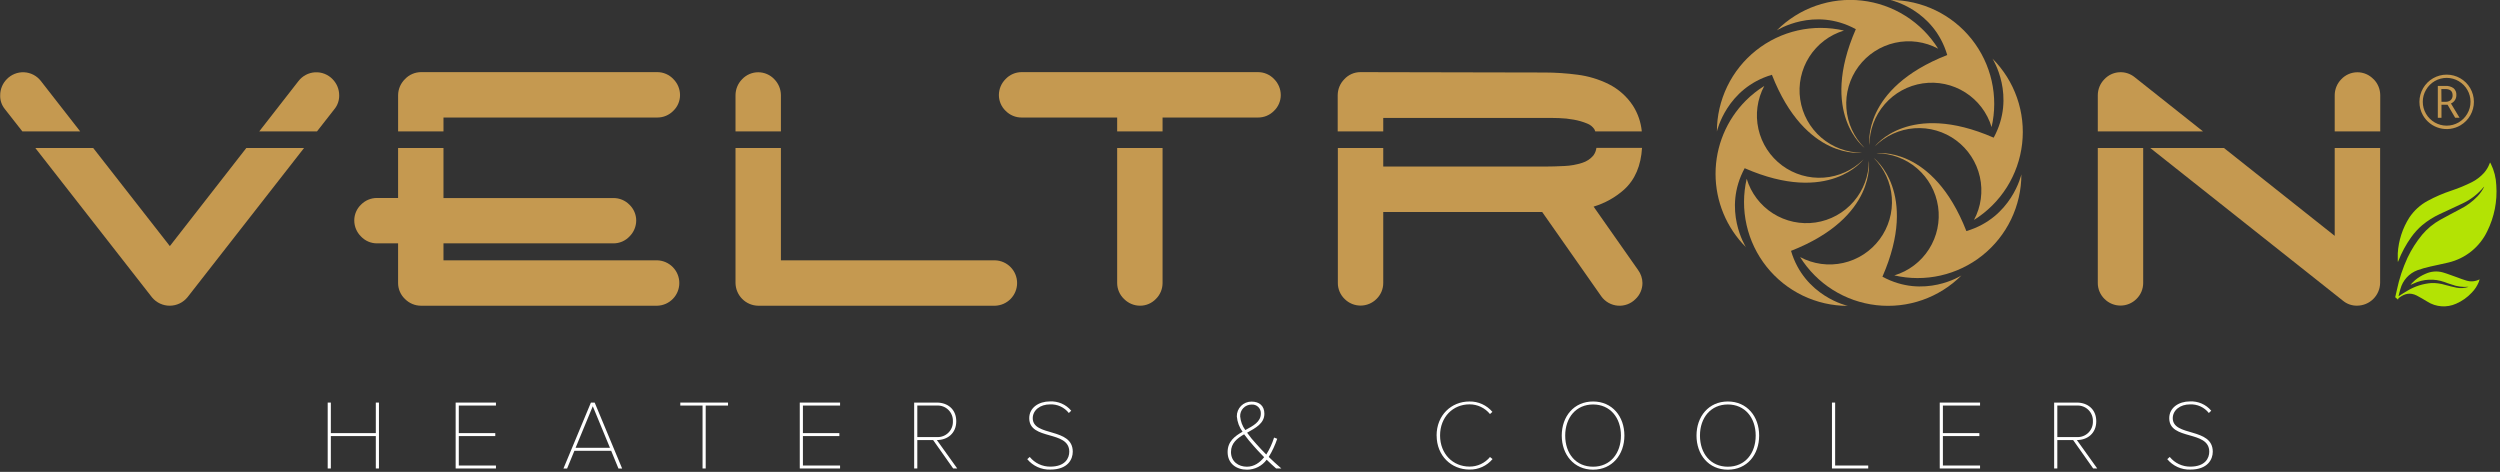 <svg width="498" height="94" viewBox="0 0 498 94" fill="none" xmlns="http://www.w3.org/2000/svg">
<rect x="0" y="0" width="498" height="94" fill="#333333" stroke="none"/>
<g clip-path="url(#clip0_21_119)">
<path d="M417.88 29.475V56.376C417.879 56.969 417.997 57.556 418.228 58.101C418.459 58.647 418.797 59.141 419.222 59.553C419.64 59.971 420.135 60.302 420.681 60.528C421.226 60.754 421.811 60.87 422.402 60.87C422.992 60.87 423.577 60.754 424.122 60.528C424.668 60.302 425.163 59.971 425.581 59.553C426.006 59.14 426.343 58.647 426.574 58.101C426.804 57.555 426.923 56.969 426.923 56.376V29.475H417.88Z" fill="#C59950"/>
<path d="M472.808 15.783C472.396 15.345 471.899 14.995 471.347 14.757C470.794 14.518 470.199 14.395 469.598 14.395C468.996 14.395 468.401 14.518 467.849 14.757C467.297 14.995 466.799 15.345 466.387 15.783C465.55 16.632 465.078 17.776 465.074 18.969V26.172H474.146V18.969C474.141 17.776 473.67 16.632 472.833 15.783" fill="#C59950"/>
<path d="M438.838 26.173L425.228 15.377C424.358 14.669 423.251 14.317 422.131 14.392C421.011 14.467 419.961 14.964 419.193 15.783C418.356 16.632 417.884 17.776 417.88 18.969V26.173H438.838Z" fill="#C59950"/>
<path d="M465.074 46.981L443.005 29.475H428.323L466.701 59.891C467.51 60.569 468.542 60.923 469.598 60.886C470.791 60.866 471.93 60.383 472.774 59.539C473.619 58.694 474.102 57.555 474.121 56.362V29.475H465.074V46.981Z" fill="#C59950"/>
<path d="M275.542 26.173V23.488H307.735C308.526 23.488 309.453 23.488 310.515 23.522C311.517 23.549 312.514 23.654 313.499 23.836C314.425 23.999 315.33 24.263 316.198 24.623C316.766 24.843 317.253 25.233 317.593 25.738C317.671 25.876 317.734 26.022 317.782 26.173H327.046C326.871 24.348 326.266 22.59 325.279 21.045C324.073 19.218 322.409 17.739 320.451 16.758C318.481 15.78 316.359 15.143 314.175 14.875C312.024 14.593 309.856 14.449 307.686 14.445C301.571 14.445 295.455 14.432 289.34 14.407C283.224 14.381 277.109 14.368 270.994 14.368C270.389 14.368 269.792 14.493 269.239 14.737C268.686 14.981 268.19 15.337 267.783 15.783C266.945 16.632 266.474 17.776 266.47 18.969V26.173H275.542Z" fill="#C59950"/>
<path d="M317.444 41.158C319.687 40.487 321.757 39.334 323.508 37.779C325.714 35.79 326.887 32.951 327.09 29.46H318.004C317.933 30.015 317.721 30.543 317.386 30.991C316.801 31.672 316.037 32.174 315.179 32.439C314.042 32.803 312.862 33.014 311.669 33.067C310.272 33.138 308.961 33.175 307.735 33.178H275.542V29.475H266.499V56.376C266.497 56.969 266.616 57.556 266.848 58.102C267.079 58.648 267.419 59.142 267.846 59.553C268.262 59.971 268.757 60.303 269.303 60.529C269.848 60.756 270.432 60.872 271.023 60.872C271.613 60.872 272.197 60.756 272.742 60.529C273.288 60.303 273.783 59.971 274.199 59.553C274.625 59.141 274.963 58.647 275.194 58.101C275.425 57.556 275.543 56.969 275.542 56.376V42.23H307.203L318.993 59.051C319.374 59.577 319.865 60.014 320.431 60.331C320.998 60.648 321.626 60.839 322.274 60.888C322.921 60.938 323.572 60.846 324.18 60.618C324.788 60.391 325.34 60.034 325.796 59.572C326.232 59.162 326.579 58.667 326.817 58.117C327.054 57.567 327.177 56.975 327.177 56.376C327.164 55.444 326.86 54.54 326.308 53.788L317.444 41.158Z" fill="#C59950"/>
<path d="M203.498 23.411H222.54V26.173H231.583V23.411H250.61C251.199 23.412 251.783 23.296 252.327 23.069C252.87 22.841 253.363 22.508 253.777 22.088C254.206 21.681 254.547 21.19 254.779 20.646C255.011 20.103 255.13 19.517 255.129 18.926C255.123 17.738 254.65 16.6 253.811 15.759C253.4 15.321 252.904 14.972 252.354 14.733C251.803 14.494 251.21 14.37 250.61 14.368H203.498C202.899 14.37 202.306 14.494 201.756 14.733C201.207 14.972 200.712 15.321 200.302 15.759C199.46 16.598 198.984 17.737 198.979 18.926C198.978 19.517 199.097 20.103 199.329 20.646C199.561 21.19 199.902 21.681 200.331 22.088C200.745 22.508 201.238 22.841 201.781 23.069C202.325 23.296 202.909 23.412 203.498 23.411Z" fill="#C59950"/>
<path d="M222.54 29.475V56.371C222.54 56.971 222.662 57.565 222.901 58.116C223.139 58.666 223.488 59.162 223.926 59.572C224.766 60.416 225.907 60.891 227.098 60.895C227.689 60.897 228.275 60.778 228.818 60.546C229.362 60.313 229.853 59.972 230.26 59.544C230.68 59.129 231.013 58.635 231.24 58.09C231.467 57.546 231.584 56.962 231.583 56.371V29.475H222.54Z" fill="#C59950"/>
<path d="M155.557 26.172V18.969C155.554 17.776 155.083 16.631 154.243 15.783C153.832 15.345 153.335 14.996 152.783 14.757C152.231 14.518 151.636 14.395 151.035 14.395C150.434 14.395 149.839 14.518 149.288 14.757C148.736 14.996 148.239 15.345 147.827 15.783C146.989 16.632 146.517 17.776 146.514 18.969V26.172H155.557Z" fill="#C59950"/>
<path d="M198.231 51.857H155.557V29.475H146.514V56.376C146.531 57.57 147.013 58.71 147.856 59.554C148.7 60.399 149.839 60.881 151.033 60.9H198.231C199.405 60.862 200.517 60.369 201.334 59.525C202.151 58.681 202.607 57.553 202.607 56.379C202.607 55.205 202.151 54.076 201.334 53.233C200.517 52.389 199.405 51.896 198.231 51.857Z" fill="#C59950"/>
<path d="M88.342 26.173V23.411H130.944C131.533 23.412 132.117 23.296 132.661 23.069C133.204 22.841 133.697 22.508 134.111 22.088C134.539 21.681 134.88 21.192 135.112 20.649C135.344 20.106 135.464 19.521 135.463 18.931C135.459 17.74 134.983 16.599 134.14 15.759C133.73 15.321 133.236 14.971 132.686 14.732C132.136 14.493 131.543 14.369 130.944 14.368H83.861C83.262 14.372 82.669 14.498 82.12 14.738C81.57 14.977 81.075 15.326 80.665 15.764C80.237 16.182 79.896 16.681 79.662 17.232C79.428 17.783 79.306 18.375 79.304 18.974V26.173H88.342Z" fill="#C59950"/>
<path d="M130.944 51.857H88.341V48.478H122.21C122.81 48.478 123.404 48.354 123.955 48.115C124.505 47.876 125.001 47.526 125.411 47.087C126.249 46.251 126.725 45.119 126.734 43.935C126.734 43.343 126.614 42.758 126.381 42.215C126.149 41.672 125.809 41.181 125.382 40.772C124.967 40.352 124.473 40.02 123.929 39.792C123.384 39.565 122.8 39.449 122.21 39.449H88.341V29.475H79.299V39.435H75.089C74.499 39.435 73.916 39.551 73.372 39.778C72.829 40.005 72.335 40.338 71.921 40.758C71.493 41.165 71.152 41.656 70.919 42.2C70.687 42.743 70.568 43.329 70.57 43.92C70.571 44.509 70.689 45.092 70.916 45.635C71.143 46.179 71.475 46.672 71.892 47.087C72.302 47.526 72.796 47.875 73.346 48.115C73.896 48.354 74.489 48.477 75.089 48.478H79.299V56.376C79.299 56.977 79.422 57.571 79.661 58.121C79.9 58.672 80.25 59.167 80.689 59.577C81.53 60.42 82.67 60.896 83.861 60.9H130.944C132.117 60.862 133.23 60.369 134.046 59.525C134.863 58.681 135.32 57.553 135.32 56.379C135.32 55.205 134.863 54.076 134.046 53.233C133.23 52.389 132.117 51.896 130.944 51.857Z" fill="#C59950"/>
<path d="M63.149 26.172L66.577 21.789C67.24 21.001 67.591 19.998 67.567 18.969C67.563 17.777 67.093 16.633 66.258 15.783C65.81 15.315 65.267 14.949 64.665 14.711C64.062 14.473 63.416 14.368 62.769 14.403C62.122 14.439 61.491 14.613 60.918 14.916C60.345 15.218 59.845 15.64 59.451 16.154L51.644 26.172H63.149Z" fill="#C59950"/>
<path d="M4.45 26.172H15.97L8.1 16.082C7.701 15.581 7.198 15.171 6.627 14.88C6.056 14.59 5.429 14.425 4.789 14.396C4.148 14.368 3.509 14.477 2.915 14.716C2.32 14.955 1.784 15.319 1.341 15.783C0.506 16.633 0.038 17.777 0.038 18.969C0.001 19.97 0.331 20.95 0.965 21.726L4.45 26.172Z" fill="#C59950"/>
<path d="M49.071 29.475L33.834 49.023L18.563 29.475H7.033L30.295 59.254C30.727 59.773 31.27 60.189 31.883 60.473C32.496 60.757 33.164 60.902 33.84 60.896C34.516 60.891 35.182 60.735 35.79 60.441C36.398 60.147 36.934 59.722 37.358 59.196L60.571 29.475H49.071Z" fill="#C59950"/>
<path d="M374.979 55.121C382.356 38.247 373.245 31.464 373.245 31.464C375.352 33.573 376.631 36.369 376.849 39.342C377.066 42.315 376.208 45.268 374.431 47.661C372.654 50.054 370.076 51.73 367.167 52.381C364.257 53.033 361.211 52.617 358.583 51.21C360.231 53.847 362.452 56.077 365.082 57.736C367.712 59.394 370.681 60.438 373.77 60.79C376.859 61.142 379.988 60.792 382.923 59.767C385.858 58.742 388.524 57.068 390.723 54.87C390.723 54.87 383.283 59.64 374.979 55.116" fill="#C59950"/>
<path d="M391.703 46.03C384.987 28.881 373.753 30.532 373.753 30.532C376.737 30.528 379.623 31.597 381.884 33.545C384.144 35.493 385.629 38.19 386.065 41.142C386.501 44.094 385.861 47.105 384.261 49.623C382.661 52.142 380.207 54.001 377.349 54.86C380.379 55.561 383.527 55.569 386.56 54.883C389.592 54.197 392.431 52.835 394.864 50.9C397.297 48.964 399.261 46.504 400.611 43.703C401.96 40.901 402.66 37.832 402.658 34.723C402.658 34.723 400.76 43.355 391.703 46.03Z" fill="#C59950"/>
<path d="M397.13 27.418C380.232 20.041 373.472 29.151 373.472 29.151C375.582 27.045 378.378 25.766 381.351 25.548C384.324 25.331 387.276 26.189 389.67 27.966C392.063 29.743 393.738 32.321 394.39 35.23C395.041 38.139 394.626 41.186 393.219 43.814C395.856 42.168 398.089 39.947 399.749 37.319C401.41 34.69 402.456 31.72 402.809 28.631C403.163 25.542 402.815 22.413 401.791 19.477C400.768 16.541 399.095 13.874 396.898 11.674C396.898 11.674 401.668 19.114 397.144 27.418" fill="#C59950"/>
<path d="M356.772 49.97C373.921 43.254 372.275 32.024 372.275 32.024C372.274 35.006 371.202 37.889 369.253 40.146C367.304 42.403 364.609 43.885 361.659 44.32C358.708 44.755 355.7 44.116 353.182 42.518C350.664 40.92 348.804 38.471 347.942 35.616C347.242 38.645 347.234 41.794 347.92 44.827C348.606 47.86 349.967 50.698 351.903 53.132C353.839 55.565 356.299 57.53 359.1 58.88C361.901 60.23 364.97 60.931 368.08 60.929C368.08 60.929 359.447 59.041 356.772 49.97Z" fill="#C59950"/>
<path d="M369.687 5.794C362.31 22.667 371.416 29.451 371.416 29.451C369.305 27.342 368.023 24.545 367.803 21.57C367.583 18.595 368.441 15.64 370.219 13.244C371.997 10.849 374.578 9.173 377.489 8.522C380.401 7.871 383.449 8.289 386.078 9.699C384.431 7.061 382.208 4.829 379.577 3.169C376.946 1.51 373.974 0.466 370.884 0.116C367.793 -0.235 364.663 0.117 361.727 1.146C358.791 2.174 356.126 3.852 353.929 6.054C353.929 6.054 361.369 1.279 369.673 5.808" fill="#C59950"/>
<path d="M352.963 14.899C359.679 32.048 370.909 30.416 370.909 30.416C367.925 30.42 365.04 29.349 362.78 27.401C360.52 25.452 359.037 22.756 358.601 19.804C358.165 16.852 358.806 13.842 360.406 11.324C362.006 8.806 364.459 6.947 367.317 6.088C364.289 5.388 361.142 5.38 358.111 6.065C355.079 6.749 352.242 8.109 349.809 10.043C347.376 11.976 345.41 14.434 344.059 17.233C342.708 20.031 342.005 23.099 342.004 26.206C342.004 26.206 343.891 17.569 352.963 14.899Z" fill="#C59950"/>
<path d="M347.537 33.506C364.435 40.888 371.194 31.778 371.194 31.778C369.085 33.885 366.289 35.163 363.315 35.381C360.342 35.598 357.39 34.74 354.997 32.963C352.603 31.186 350.928 28.608 350.276 25.699C349.625 22.79 350.04 19.744 351.447 17.115C350.125 17.942 348.899 18.914 347.793 20.012C345.873 21.931 344.35 24.209 343.311 26.717C342.272 29.224 341.737 31.912 341.737 34.626C341.737 37.341 342.272 40.028 343.311 42.536C344.35 45.043 345.873 47.322 347.793 49.241C347.793 49.241 343.022 41.801 347.546 33.492" fill="#C59950"/>
<path d="M387.889 10.96C370.745 17.675 372.391 28.905 372.391 28.905C372.392 25.923 373.464 23.04 375.413 20.783C377.362 18.526 380.057 17.045 383.007 16.609C385.958 16.174 388.966 16.813 391.484 18.411C394.002 20.009 395.862 22.458 396.724 25.313C397.421 22.284 397.426 19.136 396.738 16.104C396.05 13.073 394.688 10.235 392.753 7.803C390.817 5.37 388.358 3.406 385.558 2.055C382.758 0.704 379.69 0.001 376.582 -4.19617e-05C376.582 -4.19617e-05 385.219 1.883 387.889 10.96Z" fill="#C59950"/>
<path d="M481.948 20.278C481.951 19.328 482.204 18.395 482.681 17.573C483.157 16.752 483.841 16.069 484.664 15.594C485.487 15.119 486.42 14.868 487.37 14.867C488.32 14.865 489.254 15.113 490.078 15.585C490.901 16.057 491.585 16.736 492.063 17.556C492.541 18.375 492.795 19.305 492.801 20.254C492.807 21.202 492.564 22.136 492.096 22.961C491.629 23.786 490.953 24.474 490.136 24.956C489.516 25.323 488.828 25.562 488.114 25.66C487.401 25.759 486.674 25.714 485.978 25.529C485.281 25.344 484.629 25.022 484.058 24.582C483.487 24.142 483.009 23.593 482.653 22.967C482.186 22.148 481.943 21.22 481.948 20.278ZM482.619 20.278C482.613 21.114 482.833 21.936 483.256 22.658C483.674 23.378 484.273 23.976 484.994 24.391C485.717 24.81 486.537 25.03 487.372 25.03C488.207 25.03 489.027 24.81 489.75 24.391C490.471 23.975 491.069 23.375 491.483 22.653C491.91 21.933 492.132 21.11 492.125 20.273C492.13 19.452 491.919 18.644 491.512 17.931C491.099 17.206 490.505 16.601 489.788 16.174C489.065 15.745 488.24 15.517 487.399 15.512C486.559 15.508 485.732 15.728 485.004 16.15C484.277 16.568 483.676 17.173 483.261 17.902C482.837 18.622 482.615 19.442 482.619 20.278ZM489.306 18.931C489.317 19.287 489.22 19.639 489.028 19.939C488.836 20.24 488.557 20.476 488.229 20.616L489.943 23.454H489.069L487.553 20.857H486.341V23.464H485.612V17.115H487.133C487.702 17.081 488.266 17.237 488.736 17.559C488.933 17.728 489.088 17.941 489.187 18.181C489.286 18.421 489.327 18.681 489.306 18.94M486.341 20.278H487.148C487.521 20.299 487.89 20.18 488.181 19.945C488.309 19.82 488.409 19.669 488.474 19.503C488.539 19.336 488.567 19.157 488.557 18.979C488.557 18.153 488.075 17.738 487.109 17.738H486.317L486.341 20.278Z" fill="#C59950"/>
<path fill-rule="evenodd" clip-rule="evenodd" d="M477.805 59.003C478.442 58.602 479.007 58.225 479.601 57.888C481.044 57.027 482.667 56.511 484.342 56.381C485.281 56.356 486.217 56.484 487.114 56.763C487.843 56.956 488.562 57.154 489.31 57.303C490.096 57.46 490.909 57.411 491.671 57.163C491.671 57.139 491.671 57.125 491.637 57.125C490.521 57.22 489.397 57.063 488.35 56.666C487.867 56.507 487.384 56.367 486.94 56.183C485.945 55.824 484.889 55.666 483.832 55.717C482.775 55.769 481.74 56.029 480.784 56.483L480.248 56.719L480.21 56.676C480.499 56.381 480.774 56.072 481.088 55.807C481.708 55.285 482.403 54.86 483.15 54.547C484.233 54.042 485.46 53.941 486.611 54.262C487.577 54.537 488.475 54.918 489.402 55.227C490.034 55.454 490.652 55.71 491.295 55.889C491.73 56.025 492.188 56.074 492.643 56.031C493.097 55.987 493.538 55.854 493.94 55.638C493.873 55.86 493.824 56.043 493.757 56.212C493.438 56.982 492.974 57.684 492.391 58.279C491.512 59.229 490.445 59.985 489.257 60.499C488.34 60.91 487.336 61.087 486.334 61.013C485.332 60.94 484.364 60.619 483.517 60.08C482.826 59.674 482.15 59.244 481.436 58.882C480.118 58.216 479.022 58.448 477.825 59.365C477.742 59.428 477.728 59.577 477.68 59.688L477.129 59.206C477.231 58.757 477.342 58.24 477.458 57.757C477.919 55.554 478.627 53.41 479.567 51.365C480.35 49.709 481.336 48.157 482.503 46.745C483.509 45.55 484.724 44.548 486.09 43.79C487.403 43.051 488.745 42.37 490.073 41.656C491.362 41.011 492.529 40.148 493.525 39.107C494.065 38.533 494.516 37.882 494.862 37.175C494.822 37.199 494.785 37.226 494.751 37.258C493.588 38.672 492.119 39.803 490.455 40.565C488.977 41.279 487.476 41.946 485.993 42.646C484.747 43.228 483.579 43.966 482.517 44.842C481.685 45.553 480.944 46.364 480.311 47.256C479.259 48.727 478.396 50.325 477.742 52.012C477.73 52.047 477.715 52.08 477.699 52.113H477.636C477.636 51.558 477.636 51.003 477.636 50.453C477.787 47.923 478.58 45.474 479.939 43.336C480.866 41.949 482.117 40.808 483.584 40.014C485.098 39.195 486.681 38.512 488.316 37.972C489.764 37.495 491.173 36.908 492.531 36.215C493.407 35.751 494.193 35.135 494.853 34.395C495.3 33.876 495.654 33.285 495.901 32.647L496.021 32.357C496.089 32.473 496.137 32.555 496.181 32.637C496.838 33.969 497.206 35.425 497.262 36.91C497.489 40.075 496.863 43.242 495.451 46.083C494.71 47.623 493.635 48.979 492.305 50.052C490.975 51.125 489.422 51.888 487.761 52.287C486.573 52.596 485.347 52.794 484.168 53.084C483.279 53.279 482.401 53.529 481.542 53.832C480.722 54.141 479.987 54.641 479.4 55.291C478.812 55.941 478.388 56.722 478.162 57.569C478.022 58.018 477.921 58.472 477.791 58.979" fill="#B3E304"/>
<path d="M74.862 93.321V86.866H65.906V93.321H65.278V80.193H65.906V86.277H74.862V80.193H75.489V93.321H74.862Z" fill="white"/>
<path d="M90.765 93.321V80.193H98.794V80.787H91.393V86.277H98.659V86.866H91.393V92.732H98.794V93.321H90.765Z" fill="white"/>
<path d="M123.195 93.326L121.746 89.801H114.417L112.969 93.326H112.24L117.71 80.193H118.458L123.929 93.326H123.195ZM118.082 80.922L114.654 89.207H121.505L118.082 80.922Z" fill="white"/>
<path d="M139.948 93.321V80.787H135.516V80.193H145.022V80.787H140.575V93.321H139.948Z" fill="white"/>
<path d="M159.313 93.321V80.193H167.342V80.787H159.941V86.277H167.202V86.866H159.941V92.732H167.342V93.321H159.313Z" fill="white"/>
<path d="M189.874 93.321L185.877 87.657H182.729V93.321H182.101V80.193H186.625C188.754 80.193 190.487 81.516 190.487 83.916C190.487 86.315 188.735 87.657 186.625 87.657L190.68 93.321H189.874ZM189.816 83.916C189.833 83.495 189.762 83.075 189.606 82.684C189.451 82.293 189.216 81.938 188.915 81.643C188.614 81.348 188.255 81.12 187.861 80.972C187.466 80.825 187.045 80.762 186.625 80.787H182.729V87.064H186.625C187.046 87.087 187.468 87.022 187.863 86.872C188.258 86.723 188.617 86.493 188.917 86.196C189.218 85.9 189.453 85.544 189.608 85.151C189.763 84.758 189.834 84.338 189.816 83.916Z" fill="white"/>
<path d="M204.614 91.472L205.126 91.022C205.618 91.628 206.239 92.115 206.944 92.45C207.649 92.784 208.42 92.956 209.2 92.954C212.232 92.954 213 91.221 213 89.984C213 85.639 205.024 87.797 205.024 83.307C205.024 81.183 206.955 79.962 209.142 79.962C209.946 79.92 210.748 80.066 211.485 80.387C212.223 80.709 212.875 81.198 213.391 81.816L212.908 82.269C212.465 81.704 211.892 81.254 211.239 80.956C210.585 80.657 209.87 80.52 209.152 80.555C207.221 80.555 205.724 81.695 205.724 83.307C205.724 87.049 213.695 85.079 213.695 89.984C213.695 91.457 212.754 93.543 209.21 93.543C208.337 93.568 207.47 93.394 206.675 93.032C205.88 92.671 205.178 92.132 204.623 91.457" fill="white"/>
<path d="M254.207 93.321C253.695 92.891 253.01 92.239 252.319 91.573C251.868 92.189 251.279 92.689 250.599 93.035C249.919 93.38 249.167 93.561 248.404 93.562C246.294 93.562 244.541 92.36 244.541 90.038C244.541 87.933 245.99 86.866 247.515 86.001C246.863 85.108 246.469 84.053 246.376 82.95C246.369 82.562 246.44 82.177 246.584 81.817C246.729 81.457 246.944 81.13 247.217 80.855C247.491 80.58 247.816 80.363 248.175 80.216C248.534 80.069 248.919 79.996 249.307 80C250.861 80 251.865 80.845 251.865 82.414C251.865 84.345 250.113 85.248 248.423 86.195C248.986 86.992 249.604 87.748 250.272 88.459C250.958 89.222 251.59 89.907 252.242 90.545C252.902 89.489 253.424 88.353 253.797 87.165L254.424 87.402C253.999 88.668 253.432 89.883 252.734 91.022C253.478 91.747 254.289 92.495 255.25 93.321H254.207ZM251.827 91.081C250.958 90.192 250.151 89.347 249.76 88.874C249.076 88.121 248.431 87.334 247.829 86.513C246.434 87.32 245.212 88.285 245.212 90.038C245.212 91.969 246.728 92.968 248.384 92.968C249.833 92.968 250.963 92.143 251.807 91.081M248.066 85.668C249.64 84.819 251.156 84.032 251.156 82.4C251.172 82.153 251.134 81.906 251.044 81.675C250.955 81.444 250.817 81.235 250.639 81.063C250.462 80.891 250.249 80.76 250.015 80.678C249.782 80.596 249.534 80.566 249.287 80.589C248.983 80.591 248.682 80.654 248.403 80.775C248.124 80.895 247.872 81.071 247.662 81.292C247.452 81.512 247.29 81.773 247.183 82.058C247.076 82.343 247.029 82.646 247.042 82.95C247.128 83.933 247.482 84.873 248.066 85.668Z" fill="white"/>
<path d="M286.168 86.769C286.168 82.733 289.065 79.976 292.72 79.976C293.587 79.96 294.447 80.138 295.237 80.497C296.027 80.855 296.727 81.385 297.287 82.047L296.804 82.477C296.312 81.872 295.69 81.385 294.985 81.05C294.28 80.716 293.51 80.544 292.729 80.546C289.446 80.546 286.863 83.047 286.863 86.745C286.863 90.443 289.446 92.944 292.729 92.944C293.508 92.949 294.277 92.78 294.982 92.45C295.687 92.12 296.309 91.638 296.804 91.037L297.316 91.447C296.756 92.116 296.054 92.651 295.26 93.013C294.466 93.375 293.602 93.554 292.729 93.538C289.089 93.538 286.178 90.781 286.178 86.745" fill="white"/>
<path d="M311.1 86.769C311.1 82.97 313.514 79.976 317.342 79.976C321.171 79.976 323.58 82.97 323.58 86.769C323.58 90.569 321.137 93.562 317.342 93.562C313.548 93.562 311.1 90.569 311.1 86.769ZM322.89 86.769C322.89 83.168 320.708 80.57 317.342 80.57C313.977 80.57 311.79 83.168 311.79 86.769C311.79 90.371 313.934 92.968 317.342 92.968C320.751 92.968 322.89 90.332 322.89 86.769Z" fill="white"/>
<path d="M337.944 86.769C337.944 82.97 340.358 79.976 344.186 79.976C348.015 79.976 350.424 82.97 350.424 86.769C350.424 90.569 348.01 93.562 344.186 93.562C340.362 93.562 337.944 90.569 337.944 86.769ZM349.734 86.769C349.734 83.168 347.551 80.57 344.186 80.57C340.821 80.57 338.634 83.168 338.634 86.769C338.634 90.371 340.778 92.968 344.186 92.968C347.595 92.968 349.734 90.332 349.734 86.769Z" fill="white"/>
<path d="M364.927 93.321V80.193H365.559V92.732H372.15V93.321H364.927Z" fill="white"/>
<path d="M386.397 93.321V80.193H394.426V80.787H387.025V86.277H394.291V86.866H387.025V92.732H394.426V93.321H386.397Z" fill="white"/>
<path d="M416.963 93.321L412.966 87.657H409.818V93.321H409.185V80.193H413.714C415.838 80.193 417.576 81.516 417.576 83.916C417.576 86.315 415.824 87.657 413.714 87.657L417.769 93.321H416.963ZM416.905 83.916C416.921 83.495 416.849 83.076 416.694 82.685C416.538 82.294 416.303 81.939 416.002 81.645C415.702 81.35 415.343 81.122 414.949 80.974C414.555 80.826 414.134 80.763 413.714 80.787H409.818V87.064H413.714C414.135 87.086 414.557 87.02 414.951 86.871C415.346 86.721 415.704 86.491 416.005 86.195C416.305 85.898 416.54 85.543 416.695 85.15C416.85 84.758 416.922 84.337 416.905 83.916Z" fill="white"/>
<path d="M431.703 91.472L432.215 91.022C432.707 91.628 433.329 92.115 434.034 92.45C434.739 92.784 435.51 92.956 436.29 92.954C439.317 92.954 440.084 91.221 440.084 89.984C440.084 85.639 432.113 87.797 432.113 83.307C432.113 81.183 434.045 79.962 436.227 79.962C437.031 79.919 437.834 80.065 438.572 80.387C439.311 80.709 439.964 81.198 440.48 81.816L439.998 82.269C439.553 81.704 438.98 81.253 438.326 80.955C437.671 80.657 436.955 80.52 436.237 80.555C434.305 80.555 432.814 81.695 432.814 83.307C432.814 87.049 440.785 85.079 440.785 89.984C440.785 91.457 439.819 93.543 436.299 93.543C435.426 93.568 434.559 93.394 433.764 93.032C432.969 92.67 432.267 92.132 431.713 91.457" fill="white"/>
</g>
<defs>
<clipPath id="clip0_21_119">
<rect width="497.282" height="93.561" fill="white" transform="translate(0.037)"/>
</clipPath>
</defs>
</svg>
